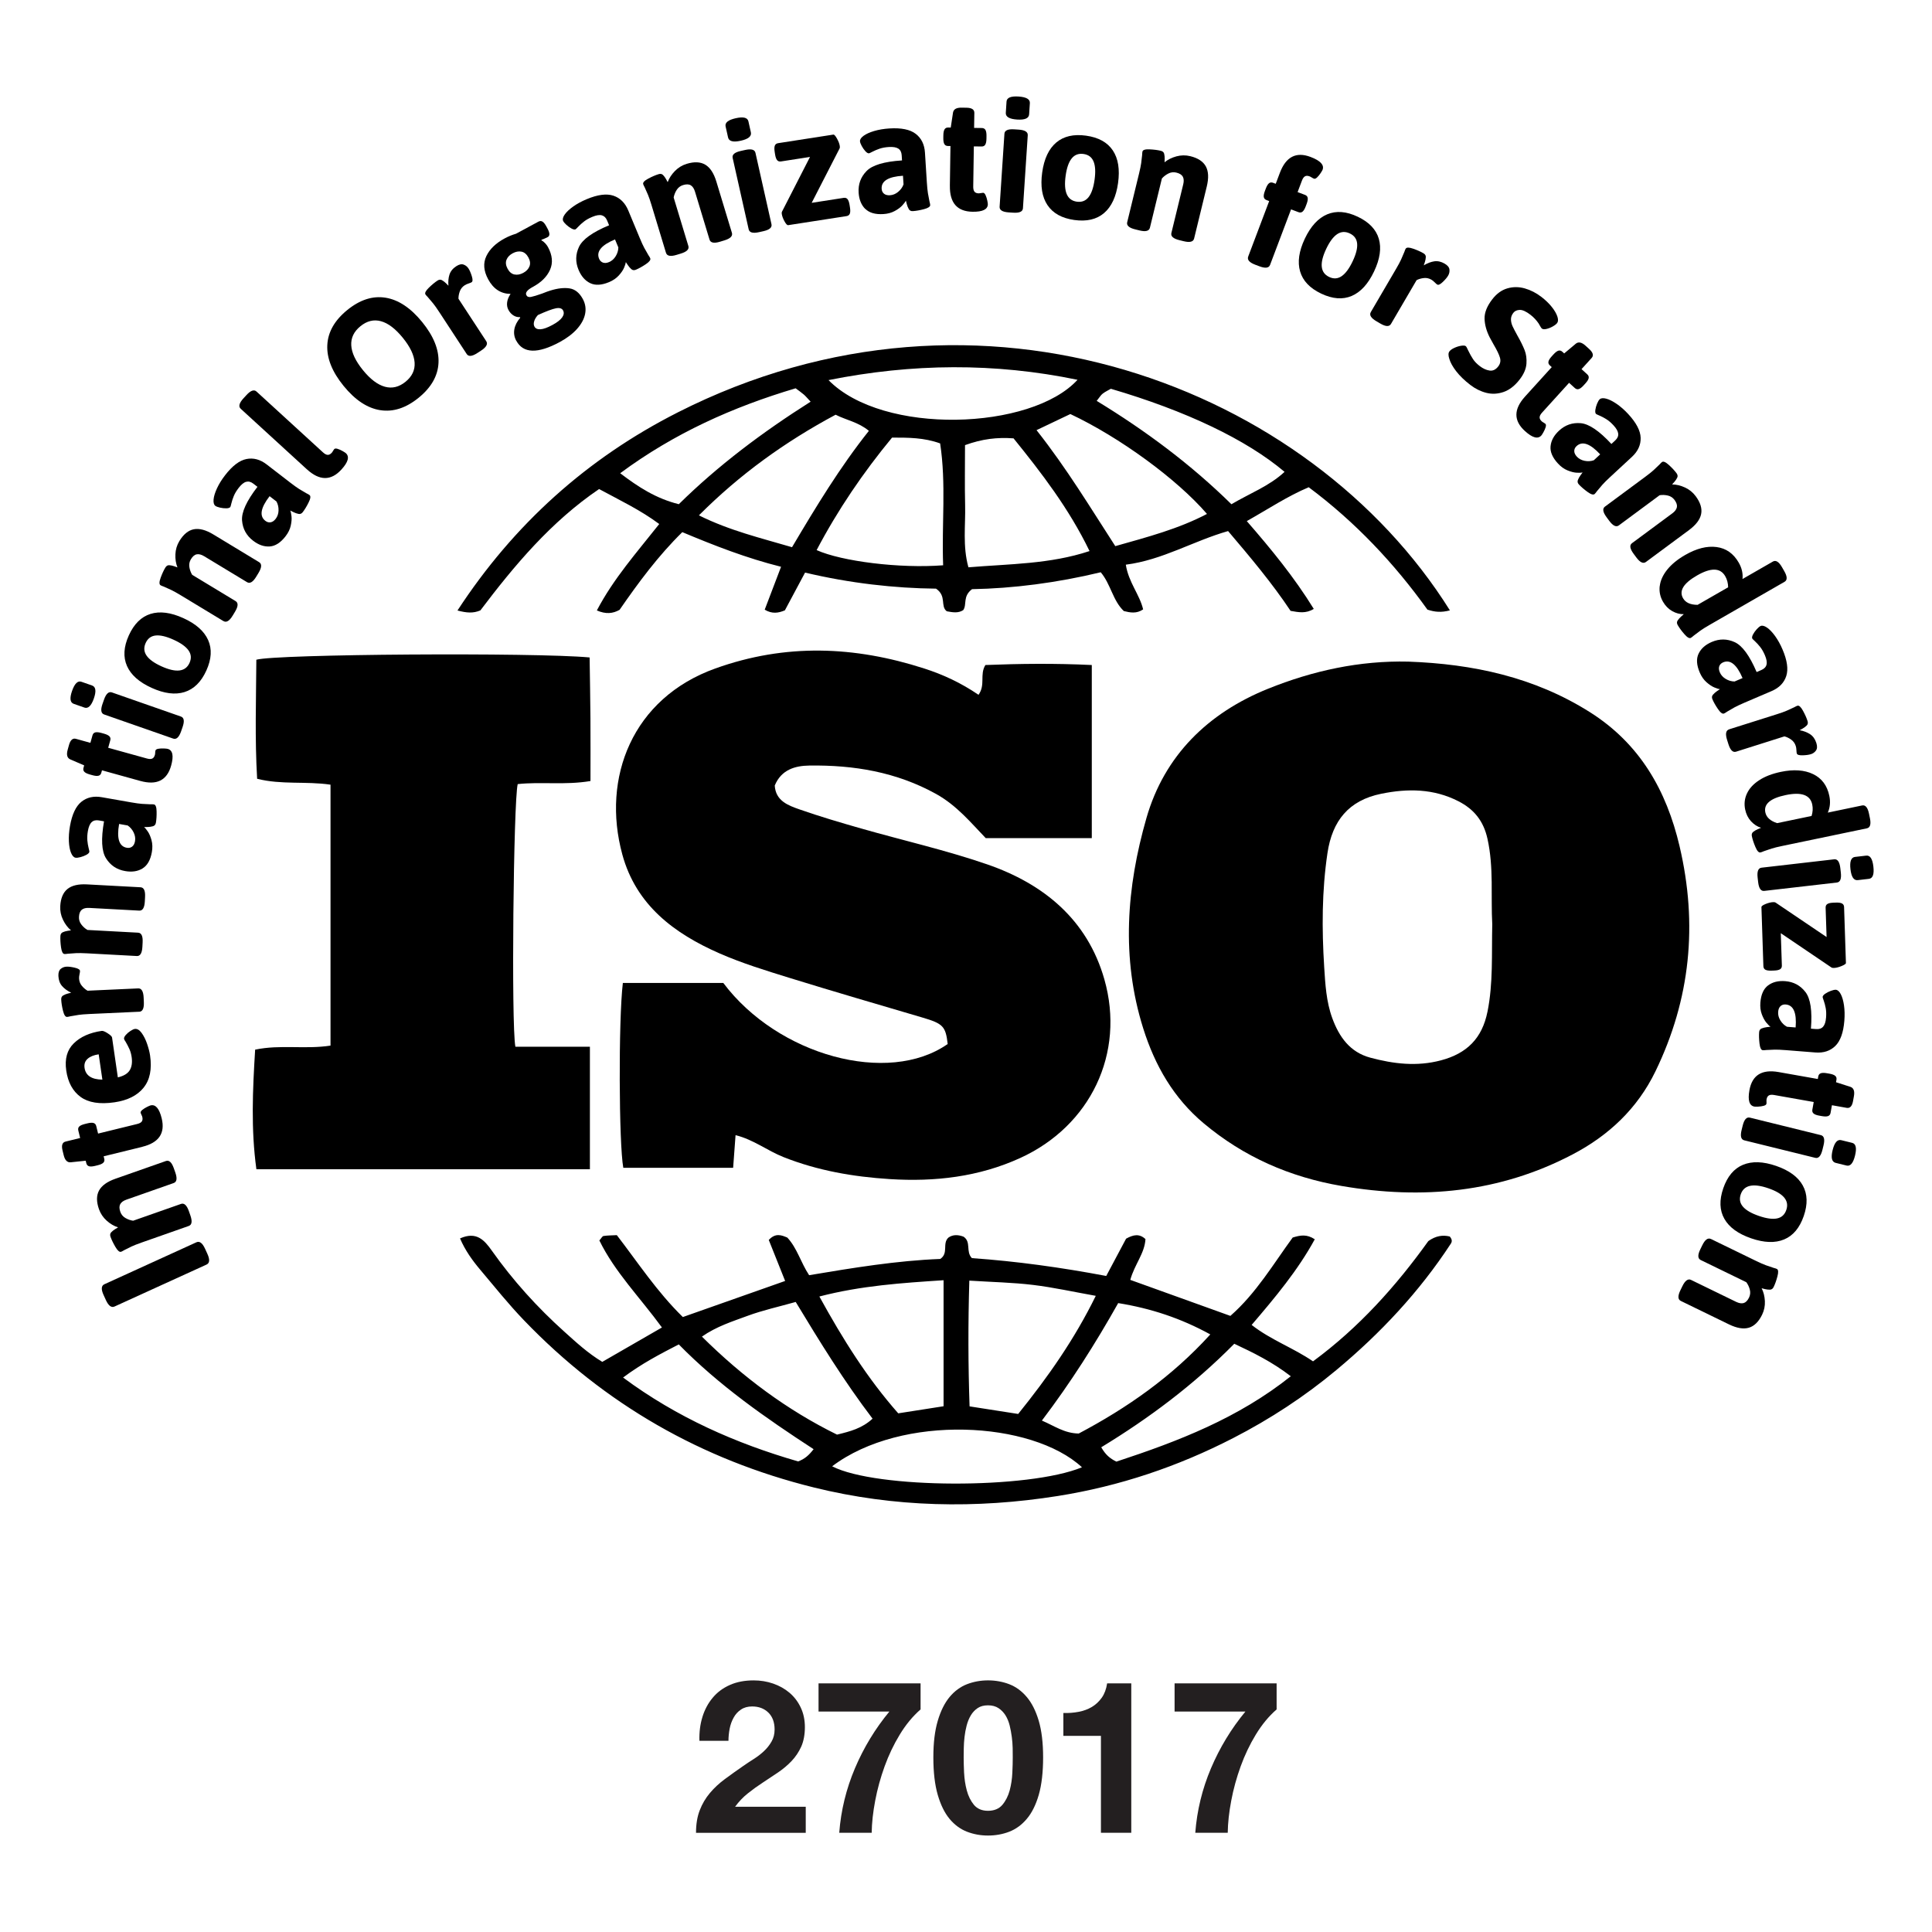 <?xml version="1.0" encoding="UTF-8"?>
<svg id="Layer_1" xmlns="http://www.w3.org/2000/svg" version="1.1" viewBox="0 0 1080 1080">
  <!-- Generator: Adobe Illustrator 29.4.0, SVG Export Plug-In . SVG Version: 2.1.0 Build 152)  -->
  <defs>
    <style>
      .st0 {
        fill: #231f20;
      }
    </style>
  </defs>
  <g>
    <g>
      <path d="M547,388.4c4.02-5.63.51-11.23,3.84-16.65,19.21-.76,38.86-.99,59.48,0v96.77h-59.29c-8.08-8.38-16.15-18.28-27.81-24.73-22.2-12.27-46-16.19-70.77-15.84-7.96.11-15.68,2.25-19.36,11.17.51,8.55,7.41,11.09,13.81,13.33,11.31,3.96,22.83,7.35,34.36,10.65,23.51,6.72,47.45,12.12,70.53,20.07,31.62,10.9,56.06,30.91,65.56,64.3,11.77,41.38-7.85,81.97-47.01,99.85-23.19,10.59-47.73,13.4-72.99,11.8-20.42-1.29-40.32-4.74-59.42-12.32-8.97-3.56-16.74-9.77-26.75-12.24-.42,5.71-.83,11.18-1.35,18.25h-61.4c-2.47-13.39-2.75-82.39-.25-103.32h56.16c30.47,40.56,92.18,57.42,125.42,34.12-1.12-9.96-2.62-11.4-14.24-14.83-24.76-7.3-49.55-14.51-74.2-22.14-13.2-4.09-26.51-8.16-39.13-13.7-25.29-11.1-46.59-26.95-54.31-55.28-11.69-42.91,5.63-87.35,51.98-103.97,39.33-14.11,77.82-12.54,116.77,0,10.57,3.4,20.51,8,30.39,14.73Z"/>
      <path d="M184.76,438.64c-13.87-2.04-27.39.15-41.02-3.3-1.33-22.48-.57-44.6-.44-66.55,10.86-3.16,155.17-4.15,186.3-1.27.16,11.15.38,22.57.46,34,.08,11.52.02,23.05.02,35.08-14.25,2.39-27.64.3-40.68,1.72-2.36,9.78-3.66,134.39-1.3,146.8h41.66v68.49h-186.43c-3.08-22.24-2.1-44.28-.7-66.85,14.06-2.96,27.95-.07,42.13-2.26v-145.85Z"/>
      <path d="M938.92,473.16c-7.36-31.34-22.24-57.46-50.24-75.11-31.06-19.59-65.37-26.89-101.39-28.2-27.3-.64-53.45,5.09-78.48,15.18-33.54,13.53-57.9,37.33-67.93,72.22-11.1,38.64-14.23,78.15-1.81,117.63,6.55,20.81,17.01,38.97,33.78,53.03,22.42,18.8,48.16,30.09,77.14,35.06,45.12,7.73,88.45,3.73,129.26-17.73,20.01-10.52,36.04-25.48,46.17-46.38,19.57-40.36,23.7-82.21,13.49-125.7ZM831.5,565.59c-2.97,14.77-11.42,23.28-25.96,27.14-13.54,3.6-26.58,1.99-39.58-1.5-11.28-3.03-17.37-11.57-21.19-22.02-3.39-9.24-3.93-19.05-4.54-28.65-1.33-21.22-1.32-42.43,1.82-63.62,2.69-18.17,11.93-29.52,30.05-33.22,14.8-3.02,29.31-2.92,43.18,4.19,8.74,4.48,14.02,11.02,16.23,20.98,3.57,16.07,1.81,32.24,2.67,47.74-.39,16.75.56,32.92-2.67,48.97Z"/>
      <path d="M810.47,691.22c-3.95-.97-7.86-.42-12.03,2.56-17.96,25.06-38.73,48.29-64.45,67.22-11.27-7.69-23.55-11.92-34.31-20.36,13.16-15.4,25.8-30.47,35.29-47.88-4.56-2.98-8.05-2.28-12.35-.97-10.75,14.68-20.38,31.13-34.83,43.8-19.06-6.86-37.46-13.48-55.95-20.13,2.4-8.71,8.06-14.82,8.48-22.8-3.41-3.17-6.75-2.5-10.83-.23-3.2,6.01-6.66,12.52-11.09,20.84-25.27-4.77-50.31-8.24-75.09-9.97-3.6-3.65-.23-9.01-4.69-12-2.74-1.03-5.81-1.38-8.46.53-3.57,3.31.27,8.73-4.56,11.93-24.26.93-48.81,4.97-73.29,9.08-4.74-7.19-6.67-15.09-12.18-21.02-3.26-1.39-6.62-2.76-10.38,1.32,2.94,7.36,5.97,14.96,9.15,22.92-19.5,6.88-38.43,13.55-57.19,20.17-14.51-14.2-25.14-30.51-36.9-45.78-2.95.15-5.23.14-7.45.48-.66.1-1.17,1.2-2.31,2.48,8.64,17.71,22.74,31.88,34.98,48.66-11.39,6.56-22.42,12.92-33.35,19.22-8.23-4.98-14.63-10.97-21.14-16.81-15.2-13.64-28.82-28.71-40.62-45.39-4.16-5.88-8.6-10.91-17.76-6.81,2.89,6.73,6.88,12.27,11.26,17.47,8.04,9.54,15.81,19.27,24.5,28.31,45.02,46.86,99.24,77.91,162.04,93.44,44.93,11.11,90.58,12.02,136.38,4.76,34.47-5.47,67.02-16.43,98.02-32.38,20.63-10.61,39.91-23.23,57.67-38.03,24.62-20.51,46.39-43.72,63.99-70.64.86-1.32.64-2.52-.57-3.97ZM625.08,728.44c18.24,2.95,34.96,8.43,51.49,17.51-21.61,23.82-46.72,41.2-73.55,55.4-8.02-.11-13.55-4.24-20.6-7.24,16.17-21.33,29.89-42.99,42.66-65.68ZM541.86,715.88c12.78.81,24.23,1.03,35.54,2.39,11.33,1.36,22.52,3.86,35.15,6.11-11.93,24.31-26.6,45.19-43.38,66.03-9.23-1.44-17.34-2.71-27.17-4.24-.8-23.06-.86-46.26-.14-70.28ZM527.46,715.65v70.45c-8.07,1.26-16.55,2.59-25.34,3.96-17.31-19.63-30.93-41.37-44.09-65.31,23.57-6.11,45.97-7.54,69.44-9.1ZM446.14,816.94c-34.7-10.04-67.63-24.49-97.84-46.89,10.42-7.79,20.55-13.06,31.14-18.52,22.55,22.99,48.65,41.18,75.37,58.57-2.63,3.41-5.02,5.53-8.67,6.84ZM392.38,747.17c8.18-5.71,16.98-8.45,25.47-11.59,8.55-3.16,17.55-5.12,26.96-7.78,13.59,22.48,27.02,44.29,42.96,65.25-5.92,5.42-12.4,7.1-19.87,8.91-27.92-13.72-52.82-32.27-75.52-54.79ZM465.17,819.67c38.96-29.42,111.61-25.38,139.66.55-29.75,12.34-115.12,12.13-139.66-.55ZM624.06,817.06c-3.65-1.8-6.06-3.85-8.46-8.02,26.67-16.24,51.68-34.87,74.37-57.87,10.67,5.01,21.19,10.14,31.59,18.16-29.42,23.44-62.75,36.31-97.51,47.73Z"/>
      <path d="M378.81,230.57c-50.57,25.65-91.58,62.47-123.08,110.71,5.14,1.33,8.75,1.66,12.81-.07,19.03-25.16,39.46-49.56,66.36-67.83,11.4,6.18,23.05,11.68,33.62,19.55-12.48,15.78-25.58,30.55-34.87,48.31,5,2.18,8.94,1.79,12.7-.34,10.58-15.31,21.54-30.13,35.06-43.43,17.99,7.53,35.84,14.53,55.21,19.36-3.4,8.91-6.28,16.48-9.14,23.98,4.14,2.49,7.64,1.9,11.28.37,3.65-6.82,7.32-13.69,11.28-21.1,25.06,5.96,50.14,8.76,73.21,8.98,6.13,4.21,2.21,9.74,6.01,12.65,3.17.56,6.3,1.23,9.2-.65,2.21-3.16-.46-7.63,4.91-11.71,22.92-.4,47.52-3.56,71.95-9.45,5.67,6.76,6.69,15.76,12.9,21.68,3.53.88,7.12,1.61,10.8-.93-1.93-8.26-8.14-15.08-9.68-24.99,20.55-2.63,37.68-13.23,57.17-18.79,12.53,14.74,24.68,29.2,34.93,44.61,4.59.8,8.5,1.64,12.97-1.1-10.99-17.81-23.77-33.36-37.44-49.08,12.05-6.79,22.74-13.92,34.61-18.93,26.1,19.47,47.88,42.63,66.36,68.41,4.06,1.35,7.66,1.71,12.57.43-78.28-124.99-262.33-196.56-431.71-110.64ZM379.45,281.85c-12.78-3.2-22.59-9.56-32.76-17.31,30.29-22.43,63.08-37.06,98.08-47.48,1.7,1.29,3.2,2.32,4.58,3.5,1.04.9,1.92,1.99,3.8,3.98-27.1,17.17-51.78,35.73-73.69,57.31ZM442.75,305.89c-17.35-5.12-34.63-9.17-52.06-17.8,23.04-23.07,48.19-41.12,76.42-56.26,5.92,3.02,12.8,4.14,18.6,9.02-16.15,20.28-29.48,42.3-42.96,65.04ZM527.22,316c-24.31,1.88-56.75-2.21-70.72-8.49,11.82-22.47,25.98-43.29,42.16-62.89,9.16,0,17.82-.02,26.88,3.25,3.46,22.59.82,44.99,1.68,68.12ZM463.15,212.48c46.8-9.35,92.76-9.78,139.19-.17-25.81,28.24-108.73,31.23-139.19.17ZM541.35,317.12c-3.3-11.92-1.56-23.42-1.84-34.73-.27-11.02-.06-22.05-.06-33.56,9.72-3.51,17.87-4.44,27.13-3.79,15.61,19.29,30.98,39.24,42.48,63.01-22.16,7.35-44.68,7.15-67.72,9.08ZM623.45,305.29c-13.77-21.24-26.97-43.25-44.02-64.84,7.39-3.52,13.15-6.26,18.9-9,27.55,12.98,59.57,36.33,76.38,55.84-16.02,8.4-33.23,12.9-51.26,18ZM688.37,281.87c-22.77-22.39-48.04-41.15-75.31-57.78,1.62-2.01,2.31-3.25,3.35-4.04,1.44-1.11,3.13-1.88,4.57-2.72,41.99,12.33,75.76,28.41,97.1,46.44-8.53,7.96-19.22,11.9-29.71,18.1Z"/>
    </g>
    <g>
      <path class="st0" d="M392.65,959.81c1.27-4.11,3.18-7.69,5.74-10.74,2.54-3.07,5.74-5.45,9.6-7.16,3.86-1.72,8.28-2.56,13.31-2.56,3.81,0,7.46.59,10.91,1.78,3.47,1.21,6.5,2.9,9.13,5.13,2.63,2.25,4.73,4.98,6.27,8.24,1.55,3.26,2.33,6.93,2.33,10.98s-.68,7.84-2.03,10.87c-1.36,3.01-3.16,5.7-5.38,8.05-2.22,2.35-4.75,4.47-7.56,6.38-2.84,1.91-5.68,3.79-8.54,5.68-2.86,1.86-5.66,3.88-8.35,6.02-2.71,2.14-5.09,4.66-7.16,7.52h39.5v14.56h-61.34c0-4.85.7-9.07,2.1-12.65,1.38-3.58,3.28-6.78,5.66-9.6,2.39-2.84,5.19-5.45,8.41-7.82,3.22-2.39,6.63-4.81,10.21-7.29,1.82-1.27,3.77-2.56,5.85-3.88,2.08-1.31,3.96-2.75,5.66-4.34,1.72-1.59,3.16-3.39,4.3-5.38,1.17-1.99,1.74-4.26,1.74-6.8,0-4.05-1.19-7.23-3.52-9.49-2.35-2.27-5.36-3.39-9.03-3.39-2.46,0-4.53.57-6.25,1.74-1.72,1.14-3.09,2.65-4.11,4.53-1.04,1.86-1.78,3.92-2.22,6.19-.42,2.27-.66,4.53-.66,6.76h-16.23c-.15-4.79.4-9.22,1.67-13.31Z"/>
      <path class="st0" d="M502.98,969.64c-3.39,5.57-6.21,11.51-8.48,17.78-2.27,6.29-4.03,12.65-5.25,19.11-1.23,6.44-1.89,12.44-1.97,18.01h-18.14c.95-12.48,3.88-24.49,8.77-36.04,4.89-11.53,11.31-22.12,19.26-31.74h-39.6v-15.74h57.04v14.56c-4.39,3.81-8.26,8.52-11.63,14.07Z"/>
      <path class="st0" d="M524.21,961.95c1.63-5.53,3.84-9.96,6.61-13.31,2.8-3.35,6.04-5.72,9.73-7.16,3.71-1.42,7.63-2.14,11.76-2.14s8.18.72,11.87,2.14c3.71,1.44,6.97,3.81,9.79,7.16,2.84,3.35,5.06,7.78,6.7,13.31,1.63,5.53,2.44,12.35,2.44,20.47s-.81,15.34-2.44,20.93c-1.63,5.62-3.86,10.09-6.7,13.43-2.82,3.35-6.08,5.72-9.79,7.16-3.69,1.42-7.65,2.14-11.87,2.14s-8.05-.72-11.76-2.14c-3.69-1.44-6.93-3.81-9.73-7.16-2.78-3.35-4.98-7.82-6.61-13.43-1.63-5.59-2.46-12.59-2.46-20.93s.83-14.94,2.46-20.47ZM538.94,991.06c.17,3.39.66,6.65,1.5,9.79.83,3.14,2.16,5.83,3.98,8.05,1.84,2.22,4.47,3.35,7.88,3.35s6.19-1.12,8.05-3.35c1.86-2.22,3.22-4.92,4.07-8.05.83-3.14,1.33-6.4,1.48-9.79.17-3.37.23-6.25.23-8.65,0-1.44-.02-3.16-.04-5.19-.04-2.03-.21-4.11-.49-6.27-.28-2.14-.68-4.28-1.19-6.38-.53-2.12-1.29-4-2.33-5.68-1.04-1.65-2.35-3.01-3.94-4.05s-3.54-1.55-5.85-1.55-4.24.51-5.78,1.55-2.82,2.39-3.81,4.05c-1,1.67-1.78,3.56-2.33,5.68-.55,2.1-.95,4.24-1.19,6.38-.25,2.16-.38,4.24-.42,6.27-.04,2.03-.06,3.75-.06,5.19,0,2.39.08,5.28.23,8.65Z"/>
      <path class="st0" d="M615.43,1024.54v-54.18h-21v-12.78c2.95.08,5.78-.13,8.52-.66,2.75-.51,5.21-1.42,7.42-2.73,2.18-1.31,4.03-3.05,5.55-5.19,1.5-2.14,2.5-4.81,2.97-7.99h13.5v83.53h-16.95Z"/>
      <path class="st0" d="M702.01,969.64c-3.39,5.57-6.21,11.51-8.48,17.78-2.27,6.29-4.03,12.65-5.25,19.11-1.23,6.44-1.89,12.44-1.97,18.01h-18.14c.95-12.48,3.88-24.49,8.77-36.04,4.89-11.53,11.31-22.12,19.26-31.74h-39.6v-15.74h57.04v14.56c-4.39,3.81-8.26,8.52-11.63,14.07Z"/>
    </g>
  </g>
  <g>
    <path d="M115.46,706.9l-51.42,23.45c-1.77.8-3.38-.4-4.85-3.61l-1.28-2.81c-1.47-3.21-1.32-5.23.45-6.03l51.42-23.45c1.77-.81,3.38.4,4.85,3.61l1.28,2.81c1.47,3.21,1.32,5.22-.45,6.03Z"/>
    <path d="M105.51,685.33l-26.41,9.28c-2.44.86-4.29,1.59-5.55,2.18-1.26.6-2.65,1.29-4.18,2.08-.72.44-1.27.73-1.66.87-.89.31-1.95-.58-3.18-2.67-1.23-2.1-2.15-4-2.76-5.72-.35-1-.22-1.82.39-2.48.61-.65,1.33-1.23,2.15-1.74.82-.5,1.39-.84,1.7-1.02-2.25-.71-4.37-1.96-6.37-3.75-2-1.79-3.44-3.94-4.32-6.44-1.46-4.17-1.45-7.63.04-10.4,1.49-2.77,4.54-4.97,9.15-6.59l28.24-9.92c1.78-.62,3.25.73,4.42,4.06l.82,2.33c1.17,3.33.87,5.31-.91,5.93l-26.41,9.28c-1.72.6-2.87,1.45-3.46,2.53-.59,1.08-.57,2.51.05,4.29.53,1.5,1.48,2.65,2.85,3.44,1.37.8,2.81,1.31,4.32,1.52l26.74-9.39c1.78-.63,3.25.73,4.42,4.06l.82,2.33c1.17,3.33.87,5.31-.91,5.93Z"/>
    <path d="M79.55,641.09l-21.61,5.29.34,1.37c.22.92.04,1.66-.54,2.23-.59.57-1.62,1.03-3.11,1.4l-1.46.36c-1.49.36-2.62.43-3.41.2-.78-.23-1.29-.8-1.51-1.72l-.34-1.37-8.42.88c-1.9.16-3.19-1.16-3.88-3.96l-.65-2.66c-.7-2.86-.14-4.51,1.69-4.96l8.15-2-1.03-4.21c-.22-.91-.04-1.66.54-2.22.59-.57,1.63-1.03,3.11-1.4l1.46-.36c1.49-.36,2.62-.43,3.41-.2.78.24,1.29.81,1.51,1.72l1.03,4.2,21.78-5.34c1.32-.32,2.2-.79,2.65-1.42.45-.63.54-1.48.28-2.57-.07-.29-.22-.66-.46-1.12-.23-.46-.38-.83-.45-1.12-.13-.52.19-1.08.95-1.69.76-.61,1.63-1.16,2.6-1.64.98-.48,1.63-.76,1.98-.85,2.8-.69,4.87,1.71,6.22,7.2,2.05,8.35-1.56,13.65-10.83,15.93Z"/>
    <path d="M80.24,608.08c-3.56,4.35-8.98,7.06-16.27,8.12-8.21,1.19-14.52.19-18.91-3.01-4.39-3.2-7.07-8.12-8.03-14.76-.94-6.47.47-11.53,4.22-15.2,3.75-3.67,8.95-5.98,15.59-6.95.7-.1,1.82.34,3.36,1.34,1.54.99,2.36,1.78,2.44,2.36l3.23,22.28c3.28-.77,5.49-2.1,6.65-4,1.15-1.89,1.51-4.35,1.07-7.38-.24-1.63-.64-3.09-1.22-4.38-.57-1.28-1.26-2.61-2.05-3.98-.6-.86-.93-1.47-.98-1.82-.08-.59.24-1.3.98-2.15.74-.85,1.61-1.6,2.62-2.25,1-.65,1.8-1.02,2.38-1.11,1.34-.19,2.62.54,3.84,2.21,1.22,1.67,2.25,3.72,3.08,6.16.83,2.44,1.38,4.59,1.65,6.45,1.12,7.69-.11,13.71-3.67,18.06ZM55.17,589.37c-2.68.39-4.74,1.22-6.19,2.5-1.45,1.28-2.02,2.97-1.72,5.07.63,4.31,3.95,6.51,9.97,6.58l-2.06-14.15Z"/>
    <path d="M77.83,565.56l-27.96,1.28c-2.59.12-4.57.29-5.94.49-1.37.21-2.91.47-4.6.78-.82.21-1.43.33-1.84.35-.94.05-1.7-1.12-2.28-3.47-.58-2.36-.91-4.45-.99-6.27-.05-1.06.31-1.81,1.09-2.26.78-.45,1.63-.79,2.56-1.04.93-.25,1.57-.41,1.92-.49-2.11-1.02-3.8-2.25-5.07-3.7-1.27-1.45-1.96-3.32-2.07-5.61-.09-1.88.34-3.21,1.27-3.99.94-.78,2.02-1.2,3.26-1.26,1.23-.05,2.79.14,4.67.59,1.88.44,2.83,1.05,2.87,1.81.02.35-.07.98-.27,1.87-.2.89-.28,1.66-.25,2.31.07,1.59.59,2.97,1.56,4.13.97,1.17,2.03,2.07,3.17,2.73l28.31-1.29c1.88-.09,2.9,1.63,3.06,5.16l.11,2.47c.16,3.53-.7,5.33-2.58,5.42Z"/>
    <path d="M76.48,534.42l-27.95-1.51c-2.59-.14-4.58-.17-5.96-.1-1.39.07-2.94.18-4.66.33-.83.13-1.45.19-1.86.16-.94-.05-1.58-1.28-1.92-3.68-.34-2.41-.46-4.52-.37-6.34.06-1.06.49-1.77,1.31-2.14.81-.37,1.7-.63,2.65-.78.95-.15,1.61-.25,1.96-.29-1.8-1.51-3.29-3.47-4.46-5.9-1.17-2.42-1.68-4.95-1.54-7.6.24-4.41,1.58-7.61,4.01-9.6,2.44-1.99,6.09-2.86,10.97-2.59l29.89,1.61c1.88.1,2.73,1.91,2.54,5.44l-.13,2.47c-.19,3.52-1.22,5.24-3.11,5.14l-27.95-1.51c-1.82-.1-3.21.24-4.17,1.01-.95.78-1.48,2.1-1.58,3.98-.09,1.59.35,3.01,1.32,4.27.96,1.26,2.1,2.28,3.42,3.06l28.3,1.52c1.88.1,2.73,1.91,2.54,5.44l-.13,2.47c-.19,3.52-1.22,5.24-3.11,5.14Z"/>
    <path d="M79.7,485.46c-2.68,1.65-5.93,2.14-9.76,1.47-4.64-.81-8.2-3.18-10.67-7.12-2.48-3.93-2.85-10.82-1.12-20.68l-2.87-.51c-1.68-.29-3.02.03-4.02.95-1,.93-1.71,2.59-2.13,4.96-.34,1.97-.44,3.73-.3,5.28.15,1.55.38,2.95.7,4.2.32,1.25.46,1.96.43,2.14-.1.58-.65,1.14-1.64,1.69-.99.54-2.1.98-3.32,1.3-1.22.33-2.15.43-2.79.32-.98-.17-1.81-1.07-2.49-2.68-.67-1.61-1.08-3.74-1.21-6.4-.13-2.65.07-5.52.61-8.59,1.15-6.55,3.28-11.08,6.37-13.58,3.1-2.5,6.91-3.36,11.43-2.56l16.35,2.87c2.67.47,4.71.75,6.13.85,1.42.1,2.99.18,4.71.24.78-.04,1.44-.02,1.96.07.93.16,1.42,1.46,1.47,3.89.05,2.43-.08,4.55-.39,6.34-.18,1.04-.73,1.7-1.64,1.96-.91.26-1.88.4-2.9.43-1.02.03-1.71.05-2.07.04.58.46,1.28,1.3,2.11,2.52.83,1.22,1.52,2.84,2.06,4.84.54,2.01.61,4.2.19,6.58-.78,4.46-2.52,7.52-5.2,9.17ZM74.71,465.35c-.79-1.63-1.91-2.94-3.35-3.91l-4.78-.84c-1.42,8.12,0,12.55,4.3,13.31,1.16.2,2.15,0,2.98-.64.83-.63,1.37-1.64,1.61-3.03.29-1.62.03-3.25-.76-4.88Z"/>
    <path d="M78.45,436.56l-21.44-5.95-.38,1.36c-.25.91-.77,1.47-1.57,1.67-.79.21-1.92.11-3.4-.3l-1.44-.4c-1.47-.41-2.5-.91-3.07-1.49-.57-.59-.73-1.33-.48-2.24l.38-1.36-7.78-3.35c-1.74-.78-2.22-2.57-1.45-5.35l.73-2.64c.79-2.84,2.09-4.01,3.9-3.5l8.08,2.24,1.16-4.17c.25-.91.77-1.47,1.56-1.67.79-.2,1.93-.1,3.4.3l1.44.4c1.48.41,2.5.91,3.07,1.49.57.59.73,1.33.48,2.24l-1.16,4.17,21.61,5.99c1.31.36,2.31.38,3.01.05.7-.32,1.2-1.03,1.5-2.1.08-.29.13-.69.15-1.2.02-.51.07-.91.15-1.19.14-.51.69-.85,1.66-1.01.96-.16,1.98-.21,3.07-.15,1.08.05,1.8.13,2.14.23,2.78.77,3.41,3.88,1.9,9.32-2.3,8.28-8.04,11.15-17.23,8.6Z"/>
    <path d="M47.14,395.52l-5.92-2.07c-2.06-.72-2.37-3.13-.93-7.24,1.44-4.11,3.18-5.81,5.24-5.09l5.92,2.07c2.11.74,2.45,3.17,1.01,7.28-1.44,4.11-3.21,5.8-5.32,5.06ZM96.82,412.88l-38.59-13.48c-1.78-.62-2.09-2.6-.92-5.93l.82-2.34c1.16-3.33,2.64-4.69,4.41-4.07l38.59,13.49c1.78.62,2.08,2.6.92,5.93l-.81,2.33c-1.17,3.33-2.64,4.69-4.42,4.07Z"/>
    <path d="M103.17,386.86c-5.23,1.63-11.36.86-18.38-2.33-7.02-3.18-11.63-7.28-13.82-12.28-2.19-5-1.84-10.69,1.05-17.07,2.89-6.38,6.94-10.38,12.13-12,5.19-1.62,11.3-.83,18.32,2.35,7.02,3.18,11.65,7.27,13.88,12.26,2.23,4.99,1.9,10.67-1,17.05-2.89,6.38-6.96,10.38-12.19,12.02ZM105.39,363.58c-1.52-2.14-4.31-4.14-8.39-5.98-4.07-1.85-7.4-2.63-9.99-2.35-2.59.28-4.45,1.68-5.59,4.2-1.14,2.52-.98,4.86.5,7.02,1.48,2.15,4.26,4.16,8.33,6.01,8.2,3.72,13.43,3.09,15.69-1.9,1.14-2.52.96-4.85-.56-7Z"/>
    <path d="M124.89,347.19l-23.95-14.49c-2.22-1.34-3.95-2.3-5.21-2.9-1.26-.59-2.68-1.22-4.26-1.91-.8-.28-1.37-.52-1.72-.73-.81-.49-.79-1.87.04-4.16.83-2.29,1.72-4.21,2.67-5.77.55-.9,1.27-1.33,2.16-1.27.89.06,1.8.24,2.71.56.91.31,1.54.53,1.87.66-.88-2.18-1.27-4.62-1.15-7.3.11-2.68.85-5.16,2.22-7.43,2.29-3.77,4.97-5.97,8.06-6.58,3.09-.61,6.72.35,10.9,2.88l25.61,15.5c1.61.98,1.5,2.97-.32,6l-1.28,2.11c-1.83,3.02-3.55,4.05-5.16,3.07l-23.95-14.49c-1.56-.94-2.94-1.3-4.15-1.07-1.21.23-2.3,1.15-3.27,2.76-.82,1.36-1.1,2.83-.85,4.39.26,1.57.78,3,1.57,4.31l24.25,14.68c1.61.98,1.5,2.97-.32,5.99l-1.28,2.12c-1.83,3.02-3.55,4.04-5.16,3.07Z"/>
    <path d="M150.78,305.47c-3.14.22-6.25-.86-9.32-3.23-3.73-2.88-5.78-6.63-6.15-11.26-.37-4.63,2.5-10.91,8.61-18.84l-2.31-1.78c-1.35-1.04-2.69-1.38-4.01-1.03-1.32.36-2.71,1.5-4.19,3.41-1.22,1.59-2.13,3.1-2.72,4.54-.59,1.44-1.03,2.79-1.33,4.04-.3,1.26-.5,1.96-.61,2.1-.36.46-1.1.71-2.23.73-1.13.02-2.31-.11-3.55-.39-1.23-.28-2.1-.62-2.62-1.01-.79-.61-1.11-1.79-.96-3.53.15-1.74.79-3.82,1.9-6.23,1.11-2.41,2.62-4.85,4.53-7.32,4.06-5.27,8.05-8.29,11.95-9.07,3.91-.78,7.68.23,11.32,3.04l13.15,10.14c2.15,1.65,3.82,2.85,5.03,3.6,1.21.74,2.56,1.55,4.06,2.4.71.33,1.28.65,1.7.98.75.57.58,1.95-.51,4.12-1.08,2.18-2.18,3.99-3.29,5.43-.65.84-1.44,1.17-2.36.97-.93-.19-1.85-.51-2.77-.96-.92-.45-1.54-.76-1.85-.93.3.68.53,1.75.7,3.22.17,1.47.03,3.22-.42,5.25-.45,2.03-1.41,4-2.89,5.91-2.77,3.59-5.72,5.49-8.86,5.71ZM155.7,285.35c.06-1.81-.32-3.48-1.15-5.01l-3.85-2.97c-5.03,6.53-5.82,11.12-2.37,13.78.93.72,1.91.99,2.94.82,1.03-.17,1.97-.82,2.84-1.94,1-1.31,1.54-2.87,1.6-4.68Z"/>
    <path d="M171.58,262.38l-37-33.86c-1.39-1.27-.89-3.21,1.49-5.82l1.67-1.82c2.38-2.61,4.27-3.27,5.66-2l37.13,33.98c1,.91,1.88,1.39,2.66,1.41.77.03,1.54-.37,2.29-1.2.2-.22.42-.55.67-1,.25-.45.47-.78.67-1,.36-.39,1-.44,1.93-.15.93.29,1.86.71,2.8,1.25.94.54,1.54.93,1.8,1.17,2.13,1.95,1.28,5.01-2.53,9.17-5.8,6.34-12.22,6.29-19.25-.15Z"/>
    <path d="M212.56,229.29c-7.23-1.14-14.05-5.66-20.48-13.56-6.43-7.9-9.47-15.5-9.11-22.81.35-7.31,4.07-13.84,11.14-19.6,7.08-5.76,14.22-8.06,21.42-6.9,7.2,1.16,14.02,5.69,20.45,13.58,6.43,7.9,9.48,15.49,9.15,22.78-.33,7.29-4.03,13.81-11.11,19.57-7.08,5.76-14.23,8.07-21.46,6.93ZM231.77,202.67c-.28-4.17-2.49-8.79-6.61-13.86-4.13-5.07-8.19-8.15-12.2-9.25-4.01-1.1-7.84-.17-11.49,2.81-3.65,2.97-5.36,6.54-5.11,10.71.24,4.17,2.42,8.78,6.55,13.85,4.12,5.07,8.21,8.15,12.26,9.26,4.05,1.11,7.9.17,11.55-2.8,3.65-2.97,5.34-6.54,5.05-10.72Z"/>
    <path d="M260.89,197.89l-15.33-23.42c-1.42-2.17-2.57-3.79-3.45-4.87s-1.89-2.26-3.02-3.57c-.6-.59-1.01-1.06-1.24-1.41-.52-.79.1-2.03,1.83-3.73,1.74-1.7,3.37-3.05,4.89-4.05.89-.58,1.72-.65,2.5-.21.78.44,1.51,1,2.2,1.67.69.68,1.15,1.15,1.4,1.41-.19-2.34,0-4.42.6-6.25.6-1.83,1.85-3.38,3.77-4.63,1.58-1.03,2.94-1.34,4.09-.93,1.15.41,2.06,1.13,2.74,2.17.68,1.03,1.3,2.47,1.87,4.31.57,1.84.54,2.97-.1,3.39-.29.2-.88.44-1.74.72-.87.29-1.57.61-2.12.96-1.33.87-2.25,2.02-2.76,3.44-.51,1.43-.76,2.8-.73,4.12l15.52,23.71c1.03,1.58.07,3.33-2.89,5.27l-2.07,1.35c-2.96,1.93-4.95,2.11-5.98.54Z"/>
    <path d="M288.58,190.47c-1.09-2.02-1.44-4.13-1.06-6.35.38-2.21,1.47-4.37,3.28-6.48l-.09-.35c-1.37.07-2.62-.26-3.74-.99-1.13-.73-2.04-1.74-2.74-3.04-.7-1.29-.95-2.72-.74-4.26.2-1.55.84-3.11,1.93-4.7-5.46-.07-9.63-2.8-12.54-8.19-2.54-4.71-2.88-9.03-1.01-12.95,1.87-3.91,5.29-7.22,10.26-9.9,2.02-1.09,4.13-1.96,6.32-2.6l12.51-6.75c.83-.45,1.59-.46,2.29-.03.7.43,1.41,1.31,2.14,2.66l.71,1.32c1.31,2.44,1.35,3.99.1,4.66-.42.22-.97.49-1.67.8-.7.31-1.31.54-1.83.69v.39c.63.27,1.28.77,1.98,1.5.69.73,1.24,1.46,1.63,2.18,2.49,4.61,2.88,8.85,1.18,12.7-1.7,3.86-4.9,7.06-9.62,9.6-3.16,1.7-4.36,3.25-3.61,4.65.47.88,1.35,1.2,2.62.95,1.27-.25,3.34-.88,6.2-1.89,1.98-.8,3.52-1.36,4.61-1.68,4.07-1.26,7.63-1.66,10.69-1.2,3.06.46,5.53,2.45,7.44,5.97,1.42,2.64,1.84,5.41,1.26,8.3-.58,2.89-2.1,5.69-4.54,8.42-2.45,2.72-5.66,5.16-9.65,7.31-12.33,6.65-20.43,6.4-24.28-.75ZM295.97,148.92c.6-1.49.41-3.15-.57-4.96-1-1.87-2.3-2.96-3.87-3.28-1.58-.32-3.22-.02-4.93.9-1.71.92-2.86,2.13-3.46,3.62-.6,1.49-.4,3.17.61,5.04.98,1.81,2.25,2.88,3.83,3.2,1.58.32,3.22.02,4.93-.9,1.71-.92,2.86-2.13,3.46-3.62ZM314.25,177.43c.98-1.4,1.15-2.7.51-3.89-.64-1.19-1.98-1.59-4.01-1.2-2.03.39-5.38,1.65-10.06,3.77-1.05,1.16-1.74,2.32-2.08,3.48-.35,1.15-.3,2.15.15,2.98.59,1.09,1.71,1.59,3.37,1.49,1.66-.09,3.88-.89,6.68-2.4,2.64-1.42,4.45-2.84,5.44-4.24Z"/>
    <path d="M329.9,158.27c-2.83-1.37-5-3.85-6.49-7.44-1.81-4.35-1.72-8.62.25-12.83,1.98-4.2,7.59-8.23,16.83-12.07l-1.12-2.69c-.66-1.57-1.65-2.53-2.97-2.88s-3.1-.05-5.32.88c-1.85.77-3.39,1.63-4.61,2.59-1.23.96-2.28,1.91-3.17,2.85-.88.94-1.41,1.45-1.57,1.52-.54.22-1.31.07-2.3-.48-.99-.54-1.95-1.25-2.88-2.1-.93-.86-1.52-1.58-1.77-2.18-.39-.93-.08-2.1.92-3.54,1-1.44,2.58-2.92,4.74-4.46,2.17-1.54,4.69-2.91,7.57-4.11,6.14-2.56,11.1-3.2,14.88-1.94,3.78,1.27,6.55,4.02,8.32,8.25l6.38,15.33c1.04,2.5,1.9,4.37,2.58,5.62s1.46,2.62,2.33,4.1c.46.64.79,1.2.99,1.69.36.87-.47,1.98-2.49,3.33-2.02,1.35-3.87,2.38-5.55,3.08-.98.41-1.82.3-2.53-.33-.71-.63-1.35-1.37-1.92-2.21-.58-.84-.96-1.42-1.15-1.72-.08.73-.41,1.78-.99,3.14-.58,1.36-1.57,2.81-2.97,4.35-1.4,1.54-3.21,2.77-5.44,3.7-4.18,1.74-7.69,1.93-10.53.56ZM344.17,143.24c.95-1.54,1.45-3.18,1.49-4.92l-1.87-4.48c-7.61,3.17-10.57,6.76-8.9,10.78.45,1.09,1.17,1.81,2.15,2.17.98.36,2.12.27,3.42-.28,1.52-.63,2.76-1.72,3.71-3.27Z"/>
    <path d="M372.29,141.33l-8.12-26.79c-.75-2.48-1.4-4.36-1.94-5.64-.54-1.28-1.17-2.7-1.89-4.27-.41-.73-.67-1.3-.79-1.7-.27-.9.66-1.92,2.81-3.07,2.14-1.14,4.09-1.98,5.84-2.51,1.01-.31,1.83-.14,2.46.5.62.64,1.17,1.38,1.64,2.23.47.84.78,1.42.94,1.74.81-2.21,2.15-4.28,4.02-6.2,1.88-1.92,4.09-3.27,6.62-4.04,4.23-1.28,7.69-1.12,10.39.49,2.7,1.61,4.76,4.75,6.18,9.43l8.69,28.65c.55,1.8-.87,3.22-4.25,4.24l-2.37.72c-3.38,1.03-5.34.64-5.89-1.17l-8.12-26.79c-.53-1.75-1.32-2.94-2.37-3.57-1.05-.64-2.48-.68-4.28-.13-1.52.46-2.71,1.36-3.57,2.69-.86,1.34-1.42,2.76-1.71,4.26l8.22,27.12c.55,1.8-.87,3.22-4.25,4.24l-2.37.72c-3.38,1.03-5.34.64-5.89-1.17Z"/>
    <path d="M406.99,76.83l-1.37-6.12c-.48-2.13,1.41-3.67,5.66-4.62,4.25-.95,6.61-.37,7.09,1.76l1.37,6.12c.49,2.18-1.39,3.75-5.64,4.7-4.25.95-6.62.34-7.11-1.84ZM418.51,128.18l-8.95-39.89c-.41-1.84,1.1-3.14,4.55-3.91l2.41-.54c3.45-.77,5.38-.24,5.79,1.6l8.95,39.89c.41,1.84-1.1,3.14-4.55,3.91l-2.41.54c-3.45.77-5.38.24-5.79-1.6Z"/>
    <path d="M438.56,123.76c-.83-1.51-1.34-2.87-1.53-4.1-.09-.58-.07-1,.07-1.26l15.7-30.67-16.23,2.52c-.93.14-1.65-.1-2.17-.74-.52-.64-.89-1.71-1.13-3.22l-.23-1.48c-.23-1.51-.2-2.65.1-3.41.3-.76.91-1.21,1.84-1.36l30.89-4.8c.46-.07,1.13.66,1.99,2.19.86,1.54,1.39,2.91,1.58,4.13.09.58.07,1.03-.06,1.35l-15.64,30.48,17.88-2.78c.93-.14,1.65.1,2.17.73.51.64.89,1.71,1.13,3.22l.23,1.48c.24,1.51.2,2.65-.1,3.41-.3.76-.91,1.21-1.84,1.36l-32.63,5.06c-.52.08-1.2-.63-2.03-2.14Z"/>
    <path d="M483.7,116.82c-2.23-2.22-3.47-5.26-3.72-9.14-.3-4.7,1.17-8.71,4.41-12.05,3.24-3.33,9.85-5.31,19.84-5.95l-.18-2.91c-.11-1.7-.73-2.93-1.87-3.69-1.14-.75-2.91-1.05-5.32-.9-2,.13-3.73.44-5.2.95-1.47.51-2.78,1.06-3.92,1.66-1.14.6-1.8.91-1.98.92-.59.04-1.26-.36-2.02-1.2-.76-.84-1.44-1.81-2.04-2.92-.6-1.11-.92-1.99-.96-2.64-.06-1,.61-2.01,2.02-3.05,1.41-1.03,3.39-1.92,5.93-2.68,2.55-.75,5.38-1.22,8.49-1.42,6.64-.42,11.54.58,14.7,3,3.16,2.42,4.89,5.93,5.18,10.51l1.05,16.56c.17,2.7.38,4.75.61,6.15.24,1.4.53,2.95.87,4.63.22.75.35,1.39.39,1.92.06.94-1.09,1.72-3.43,2.34-2.35.62-4.44.99-6.26,1.1-1.06.07-1.82-.31-2.28-1.14-.47-.82-.83-1.73-1.1-2.72-.27-.98-.44-1.65-.52-2-.31.67-.96,1.55-1.96,2.64-.99,1.1-2.4,2.14-4.22,3.14-1.82,1-3.94,1.58-6.35,1.73-4.53.29-7.9-.68-10.14-2.9ZM502.07,107.25c1.4-1.15,2.4-2.54,3.01-4.17l-.31-4.84c-8.22.52-12.2,2.96-11.92,7.3.07,1.18.52,2.09,1.32,2.75.81.66,1.92.94,3.33.85,1.64-.1,3.17-.73,4.57-1.88Z"/>
    <path d="M530.98,103.88l.33-22.25-1.41-.02c-.94-.01-1.61-.38-2.01-1.09-.4-.71-.59-1.83-.57-3.36l.02-1.5c.02-1.53.24-2.64.67-3.35.42-.7,1.1-1.04,2.05-1.03l1.41.02,1.27-8.37c.32-1.88,1.93-2.8,4.81-2.75l2.74.04c2.94.05,4.4,1.01,4.37,2.89l-.13,8.39,4.33.06c.94.01,1.61.38,2.02,1.09.4.71.59,1.83.57,3.36l-.02,1.5c-.02,1.53-.25,2.64-.67,3.35-.42.7-1.1,1.04-2.05,1.03l-4.33-.06-.34,22.42c-.02,1.35.22,2.33.71,2.92.49.6,1.3.9,2.42.92.29,0,.69-.05,1.19-.16.5-.11.9-.16,1.2-.16.53,0,.99.46,1.39,1.35.4.89.71,1.86.93,2.93.22,1.06.33,1.77.32,2.12-.04,2.89-2.89,4.28-8.54,4.2-8.59-.13-12.82-4.96-12.67-14.5Z"/>
    <path d="M558.79,115.56l2.69-40.79c.12-1.88,1.95-2.7,5.47-2.47l2.47.16c3.52.23,5.23,1.29,5.1,3.17l-2.69,40.79c-.12,1.88-1.95,2.7-5.47,2.47l-2.47-.16c-3.52-.23-5.22-1.29-5.1-3.17ZM562.25,63.05l.41-6.26c.14-2.17,2.39-3.12,6.73-2.83,4.35.29,6.45,1.52,6.31,3.69l-.41,6.26c-.15,2.23-2.39,3.2-6.74,2.92-4.35-.29-6.45-1.54-6.3-3.78Z"/>
    <path d="M585.56,114.69c-3.05-4.55-4.04-10.65-2.97-18.29,1.07-7.64,3.69-13.21,7.86-16.73,4.18-3.52,9.73-4.8,16.67-3.83,6.94.97,11.92,3.72,14.94,8.24,3.03,4.52,4,10.6,2.94,18.24-1.07,7.64-3.67,13.23-7.82,16.78-4.15,3.55-9.7,4.84-16.63,3.88-6.94-.97-11.93-3.73-14.98-8.29ZM608.51,110.22c1.62-2.06,2.75-5.31,3.36-9.74.62-4.43.43-7.84-.58-10.24-1-2.4-2.87-3.79-5.61-4.17-2.74-.38-4.94.44-6.58,2.47-1.65,2.03-2.79,5.26-3.4,9.69-1.25,8.92.84,13.76,6.26,14.51,2.74.38,4.92-.46,6.55-2.52Z"/>
    <path d="M630.11,124.23l6.62-27.19c.61-2.52,1.01-4.46,1.2-5.84.18-1.38.36-2.93.54-4.64.02-.84.08-1.46.18-1.86.22-.91,1.55-1.32,3.97-1.21,2.43.11,4.53.38,6.3.81,1.03.25,1.65.81,1.86,1.68.21.87.3,1.79.28,2.75-.02.96-.05,1.62-.07,1.98,1.82-1.49,4.02-2.59,6.62-3.3,2.59-.7,5.18-.74,7.75-.11,4.29,1.05,7.19,2.95,8.7,5.71,1.51,2.76,1.68,6.51.53,11.26l-7.08,29.08c-.45,1.83-2.38,2.33-5.82,1.49l-2.4-.59c-3.43-.84-4.92-2.17-4.48-4l6.62-27.2c.43-1.77.35-3.2-.23-4.28-.59-1.08-1.79-1.84-3.62-2.29-1.54-.38-3.03-.21-4.44.51-1.42.72-2.63,1.65-3.64,2.79l-6.7,27.54c-.45,1.83-2.38,2.33-5.82,1.49l-2.4-.59c-3.43-.83-4.92-2.17-4.48-4Z"/>
    <path d="M697.74,143.45l11.74-31.05-1.49-.56c-.88-.33-1.39-.9-1.52-1.71-.14-.81.07-1.92.61-3.36l.53-1.4c.54-1.43,1.13-2.4,1.76-2.92.64-.51,1.39-.61,2.28-.27l1.49.56,2.34-6.19c3.37-8.92,9.08-11.86,17.12-8.82,5.5,2.08,7.75,4.47,6.73,7.17-.12.33-.49.95-1.08,1.86-.6.91-1.24,1.7-1.94,2.38-.7.68-1.3.93-1.79.74-.33-.12-.75-.34-1.26-.66-.51-.32-.9-.53-1.18-.63-1.05-.4-1.91-.41-2.58-.03-.68.37-1.25,1.2-1.73,2.46l-2.4,6.36,4.13,1.56c.88.33,1.39.9,1.52,1.71.13.81-.07,1.93-.61,3.36l-.53,1.4c-.54,1.43-1.13,2.4-1.77,2.92-.64.51-1.39.61-2.27.27l-4.13-1.56-11.74,31.05c-.66,1.76-2.65,2.02-5.95.77l-2.31-.87c-3.3-1.25-4.62-2.75-3.96-4.52Z"/>
    <path d="M726.77,151.75c-1.54-5.26-.66-11.37,2.64-18.34,3.3-6.97,7.48-11.5,12.52-13.61,5.04-2.1,10.72-1.66,17.05,1.35,6.33,3,10.26,7.11,11.79,12.33,1.53,5.22.64,11.32-2.67,18.28-3.3,6.97-7.47,11.52-12.49,13.67-5.03,2.14-10.7,1.71-17.03-1.29-6.33-3-10.27-7.13-11.81-12.4ZM750,154.37c2.17-1.48,4.21-4.24,6.13-8.28,1.92-4.04,2.76-7.36,2.52-9.94-.24-2.59-1.61-4.48-4.11-5.66-2.5-1.19-4.84-1.06-7.02.38-2.18,1.44-4.23,4.18-6.15,8.22-3.86,8.14-3.32,13.38,1.63,15.73,2.5,1.19,4.83,1.04,7-.44Z"/>
    <path d="M766.28,174.47l14.13-24.16c1.31-2.23,2.25-3.99,2.82-5.26.57-1.27,1.18-2.7,1.84-4.29.26-.8.5-1.38.71-1.73.48-.81,1.86-.82,4.16-.02,2.3.8,4.23,1.66,5.8,2.58.92.54,1.35,1.25,1.3,2.14-.05.89-.22,1.8-.51,2.72-.3.92-.51,1.54-.64,1.88,2.01-1.21,3.96-1.96,5.87-2.25,1.9-.28,3.85.15,5.83,1.31,1.63.95,2.51,2.03,2.66,3.24.14,1.21-.1,2.35-.72,3.42-.62,1.07-1.63,2.27-3.03,3.6-1.39,1.33-2.42,1.81-3.08,1.42-.3-.18-.78-.59-1.42-1.24-.64-.65-1.25-1.14-1.8-1.46-1.37-.8-2.81-1.12-4.31-.94-1.5.18-2.84.57-4.01,1.18l-14.31,24.47c-.95,1.63-2.95,1.55-6-.24l-2.13-1.25c-3.05-1.78-4.1-3.49-3.15-5.11Z"/>
    <path d="M814.04,207.56c-1.97-2.56-3.26-4.89-3.87-6.99-.63-1.89-.6-3.28.09-4.17.54-.7,1.44-1.34,2.71-1.93,1.27-.59,2.54-.98,3.81-1.19,1.27-.21,2.14-.13,2.61.23.28.22.72,1,1.31,2.35.92,1.89,1.82,3.52,2.71,4.87.89,1.35,2.15,2.66,3.78,3.91,1.82,1.4,3.65,2.23,5.49,2.5,1.84.27,3.46-.51,4.86-2.33,1.15-1.49,1.46-3.13.93-4.91-.52-1.78-1.7-4.23-3.54-7.35l-2.14-3.88c-1.86-3.66-2.83-7.18-2.91-10.54-.08-3.37,1.35-6.97,4.29-10.79,2.44-3.17,5.26-5.22,8.46-6.14,3.2-.92,6.44-.91,9.73.02,3.29.94,6.38,2.52,9.27,4.74,2.38,1.83,4.35,3.74,5.91,5.72,1.56,1.98,2.59,3.8,3.1,5.45.45,1.54.39,2.68-.18,3.43-.5.65-1.34,1.31-2.52,1.96-1.17.66-2.34,1.11-3.5,1.37-1.16.26-2,.19-2.51-.21-.23-.18-.53-.59-.89-1.24-.36-.65-.67-1.18-.93-1.61-1.25-1.85-2.78-3.48-4.6-4.88-2.43-1.87-4.42-2.77-5.99-2.71-1.57.06-2.75.6-3.54,1.62-.93,1.21-1.38,2.47-1.34,3.76.04,1.3.34,2.55.9,3.76.56,1.21,1.44,2.91,2.65,5.1,1.8,3.16,3.15,5.9,4.06,8.19.91,2.3,1.25,4.86,1.04,7.71-.22,2.84-1.46,5.73-3.72,8.67-2.76,3.59-5.79,5.95-9.06,7.07-3.28,1.12-6.5,1.28-9.67.47-3.17-.81-6.13-2.27-8.88-4.38-3.31-2.55-5.95-5.1-7.92-7.66Z"/>
    <path d="M852.49,221.7l14.95-16.48-1.05-.95c-.7-.63-.96-1.35-.79-2.15.17-.8.77-1.76,1.8-2.9l1.01-1.11c1.03-1.13,1.93-1.82,2.71-2.07.78-.25,1.52-.05,2.22.58l1.05.95,6.49-5.44c1.48-1.2,3.29-.83,5.43,1.11l2.03,1.84c2.18,1.98,2.64,3.66,1.37,5.06l-5.63,6.21,3.2,2.91c.7.63.96,1.35.79,2.15-.17.8-.77,1.77-1.8,2.9l-1.01,1.11c-1.03,1.14-1.93,1.82-2.71,2.07-.78.25-1.52.05-2.22-.58l-3.2-2.91-15.07,16.61c-.91,1-1.38,1.89-1.4,2.66-.03.77.38,1.53,1.2,2.28.22.2.55.42,1,.67.45.25.78.47,1,.67.39.36.44,1,.16,1.93-.29.93-.7,1.87-1.24,2.81-.54.94-.93,1.54-1.16,1.81-1.94,2.14-5,1.31-9.18-2.49-6.37-5.77-6.35-12.19.06-19.26Z"/>
    <path d="M866.78,249.41c.31-3.13,1.88-6.02,4.73-8.66,3.45-3.2,7.49-4.6,12.12-4.19,4.63.41,10.35,4.28,17.15,11.62l2.14-1.98c1.25-1.16,1.81-2.42,1.67-3.78-.14-1.36-1.02-2.92-2.66-4.69-1.36-1.47-2.7-2.61-4.03-3.43-1.32-.82-2.58-1.48-3.77-1.98-1.19-.51-1.84-.82-1.96-.95-.4-.43-.52-1.21-.35-2.32.17-1.12.49-2.26.97-3.43.48-1.17.96-1.97,1.44-2.41.73-.68,1.95-.8,3.64-.36,1.69.44,3.63,1.41,5.83,2.91,2.19,1.5,4.35,3.39,6.47,5.68,4.52,4.88,6.84,9.31,6.96,13.29.12,3.98-1.5,7.54-4.87,10.66l-12.18,11.28c-1.99,1.84-3.45,3.3-4.38,4.36-.94,1.07-1.95,2.27-3.04,3.6-.44.65-.86,1.16-1.25,1.52-.69.64-2.02.25-3.99-1.18-1.97-1.43-3.57-2.81-4.81-4.15-.72-.78-.91-1.61-.56-2.49.34-.88.81-1.74,1.41-2.57.59-.83,1-1.39,1.22-1.67-.71.18-1.81.23-3.29.16-1.47-.08-3.18-.51-5.11-1.29-1.93-.78-3.71-2.06-5.35-3.83-3.08-3.33-4.47-6.55-4.16-9.69ZM885.81,257.6c1.78.36,3.49.26,5.14-.31l3.56-3.3c-5.6-6.04-10-7.58-13.2-4.62-.86.8-1.29,1.72-1.29,2.76s.48,2.08,1.44,3.12c1.12,1.21,2.57,1.99,4.35,2.35Z"/>
    <path d="M897.19,283.2l22.5-16.65c2.08-1.54,3.64-2.78,4.66-3.72,1.02-.94,2.15-2.01,3.38-3.22.56-.63,1-1.07,1.33-1.32.76-.56,2.03-.02,3.83,1.61,1.8,1.64,3.24,3.19,4.32,4.65.63.85.75,1.68.36,2.48-.39.8-.91,1.57-1.54,2.3-.64.73-1.08,1.22-1.32,1.47,2.35.01,4.75.58,7.19,1.71,2.44,1.12,4.45,2.75,6.02,4.88,2.63,3.55,3.64,6.87,3.03,9.95-.61,3.08-2.88,6.08-6.8,8.99l-24.06,17.81c-1.52,1.12-3.32.26-5.42-2.58l-1.47-1.99c-2.1-2.84-2.4-4.82-.88-5.94l22.5-16.65c1.47-1.08,2.32-2.23,2.57-3.44.24-1.2-.2-2.56-1.32-4.08-.95-1.27-2.19-2.1-3.74-2.45-1.55-.36-3.07-.42-4.58-.18l-22.78,16.86c-1.52,1.12-3.32.26-5.42-2.58l-1.47-1.99c-2.1-2.84-2.4-4.82-.88-5.94Z"/>
    <path d="M927.82,327.62c.36-3.09,1.74-6.15,4.15-9.16,2.41-3.01,5.78-5.77,10.12-8.26,6.33-3.63,12.16-5.1,17.48-4.4,5.33.7,9.46,3.61,12.39,8.71,1.73,3.01,2.43,6.07,2.11,9.17l17-9.77c1.63-.94,3.33.12,5.09,3.18l1.23,2.14c1.76,3.06,1.82,5.06.19,6l-41.8,24.03c-2.35,1.35-4.1,2.44-5.25,3.27-1.15.83-2.41,1.77-3.77,2.83-.58.53-1.09.93-1.55,1.2-.82.47-2.02-.21-3.62-2.05-1.6-1.83-2.85-3.54-3.76-5.12-.53-.92-.53-1.77,0-2.55.53-.78,1.17-1.51,1.91-2.17.74-.67,1.25-1.11,1.52-1.34-2.21.05-4.37-.52-6.49-1.72-2.11-1.19-3.83-2.94-5.15-5.24-1.59-2.76-2.2-5.68-1.83-8.77ZM948.97,338.11l17.07-9.81c-.03-2.3-.57-4.36-1.63-6.2-2.73-4.75-7.97-4.89-15.73-.43-7.61,4.37-10.22,8.62-7.84,12.76,1.41,2.45,4.11,3.67,8.12,3.68Z"/>
    <path d="M949.53,365.41c1.34-2.84,3.8-5.04,7.37-6.56,4.33-1.85,8.6-1.81,12.83.13,4.22,1.94,8.3,7.5,12.24,16.7l2.68-1.15c1.57-.67,2.52-1.67,2.85-2.99.33-1.33.02-3.1-.93-5.32-.79-1.84-1.67-3.37-2.64-4.59-.97-1.22-1.93-2.26-2.88-3.14-.95-.87-1.46-1.39-1.53-1.55-.23-.54-.08-1.31.45-2.31.53-.99,1.22-1.96,2.07-2.9.85-.94,1.57-1.53,2.16-1.79.92-.39,2.1-.1,3.55.88,1.44.98,2.95,2.54,4.51,4.7,1.56,2.15,2.96,4.66,4.18,7.53,2.62,6.12,3.31,11.07,2.09,14.86-1.23,3.79-3.95,6.59-8.17,8.4l-15.26,6.53c-2.49,1.07-4.35,1.95-5.6,2.64-1.24.69-2.6,1.48-4.08,2.37-.64.46-1.19.8-1.68,1.01-.87.37-1.98-.45-3.36-2.45-1.37-2.01-2.42-3.85-3.13-5.53-.42-.98-.32-1.82.31-2.53.62-.72,1.35-1.37,2.19-1.95.84-.58,1.41-.97,1.71-1.16-.74-.07-1.79-.39-3.15-.96-1.37-.57-2.82-1.55-4.38-2.93-1.55-1.38-2.81-3.18-3.76-5.4-1.78-4.17-2.01-7.68-.66-10.52ZM964.7,379.52c1.55.94,3.2,1.42,4.94,1.44l4.46-1.91c-3.25-7.58-6.87-10.51-10.87-8.79-1.08.47-1.8,1.19-2.15,2.17-.35.98-.24,2.12.31,3.42.65,1.52,1.75,2.74,3.3,3.67Z"/>
    <path d="M966.52,407.72l26.69-8.44c2.47-.78,4.34-1.45,5.61-2.01,1.27-.56,2.69-1.21,4.25-1.95.73-.42,1.29-.69,1.69-.81.9-.28,1.93.64,3.1,2.77,1.17,2.13,2.03,4.06,2.58,5.81.32,1.01.16,1.83-.47,2.46-.63.63-1.37,1.19-2.2,1.67-.84.48-1.41.8-1.73.97,2.3.44,4.25,1.2,5.86,2.27,1.6,1.07,2.75,2.69,3.45,4.88.57,1.8.5,3.19-.2,4.19-.7.99-1.64,1.68-2.82,2.05-1.18.37-2.73.59-4.66.64-1.93.05-3.01-.28-3.24-1.01-.11-.34-.18-.96-.22-1.87-.04-.91-.16-1.68-.36-2.3-.48-1.52-1.34-2.71-2.57-3.59-1.23-.88-2.49-1.48-3.77-1.81l-27.02,8.55c-1.8.57-3.23-.83-4.29-4.2l-.74-2.35c-1.07-3.37-.7-5.33,1.1-5.91Z"/>
    <path d="M976.56,443.58c1.3-2.83,3.57-5.3,6.8-7.41,3.23-2.12,7.29-3.68,12.19-4.7,7.14-1.49,13.14-1.07,17.98,1.26,4.84,2.33,7.87,6.38,9.07,12.14.71,3.4.42,6.52-.85,9.38l19.19-4c1.84-.38,3.13,1.15,3.84,4.61l.5,2.42c.72,3.46.16,5.38-1.69,5.76l-47.2,9.83c-2.65.55-4.65,1.04-6.01,1.47-1.35.43-2.84.94-4.46,1.52-.71.33-1.33.55-1.85.66-.92.19-1.86-.83-2.8-3.07-.95-2.24-1.61-4.25-1.98-6.04-.22-1.03.05-1.85.8-2.42.75-.58,1.58-1.07,2.49-1.47.91-.4,1.53-.66,1.86-.79-2.12-.64-3.99-1.86-5.63-3.65-1.64-1.79-2.72-3.99-3.26-6.58-.65-3.11-.32-6.08.99-8.91ZM993.4,460.14l19.28-4.01c.69-2.19.81-4.32.38-6.39-1.12-5.36-6.05-7.13-14.81-5.3-8.59,1.79-12.39,5.01-11.42,9.68.58,2.77,2.77,4.77,6.58,6.02Z"/>
    <path d="M984.73,485.04l40.61-4.68c1.87-.21,3.01,1.43,3.41,4.94l.28,2.46c.4,3.51-.33,5.37-2.2,5.58l-40.61,4.68c-1.87.21-3.01-1.43-3.41-4.94l-.28-2.46c-.4-3.51.33-5.37,2.2-5.58ZM1037.01,479.02l6.23-.72c2.16-.25,3.5,1.79,3.99,6.12.5,4.33-.33,6.61-2.5,6.86l-6.23.72c-2.22.25-3.58-1.78-4.08-6.11-.5-4.33.36-6.62,2.59-6.88Z"/>
    <path d="M987.02,505.32c1.6-.64,3.02-.98,4.25-1.02.59-.02,1,.05,1.25.22l28.55,19.29-.54-16.41c-.03-.94.3-1.63.99-2.06.69-.44,1.8-.68,3.33-.73l1.5-.05c1.53-.05,2.65.12,3.37.51.72.39,1.1,1.05,1.13,2l1.03,31.24c.02.47-.79,1.04-2.42,1.71-1.63.67-3.06,1.03-4.29,1.07-.59.02-1.03-.05-1.33-.22l-28.37-19.21.6,18.09c.03.94-.3,1.63-.99,2.06-.69.44-1.81.68-3.33.73l-1.5.05c-1.53.05-2.65-.12-3.38-.5-.72-.39-1.09-1.06-1.13-2l-1.09-33.01c-.02-.53.77-1.12,2.37-1.76Z"/>
    <path d="M988.37,550.86c2.51-1.9,5.7-2.69,9.58-2.39,4.7.37,8.46,2.4,11.3,6.08,2.84,3.68,3.86,10.5,3.07,20.48l2.9.23c1.7.14,3.01-.31,3.91-1.33.91-1.02,1.46-2.73,1.65-5.14.16-1.99.09-3.76-.2-5.28-.29-1.53-.66-2.9-1.09-4.11-.44-1.22-.64-1.91-.63-2.09.05-.59.54-1.2,1.47-1.83.94-.64,2-1.17,3.18-1.61,1.19-.44,2.1-.63,2.75-.58,1,.08,1.91.89,2.73,2.43.82,1.54,1.42,3.62,1.81,6.25.38,2.63.45,5.5.2,8.61-.53,6.63-2.21,11.34-5.06,14.12-2.85,2.79-6.56,4-11.14,3.64l-16.55-1.31c-2.7-.21-4.76-.3-6.18-.27-1.42.03-2.99.1-4.71.2-.78.12-1.43.15-1.96.11-.94-.08-1.55-1.32-1.83-3.73-.28-2.41-.35-4.53-.21-6.35.08-1.05.57-1.76,1.45-2.1.88-.34,1.83-.58,2.84-.71,1.01-.13,1.7-.2,2.06-.24-.62-.4-1.4-1.17-2.34-2.31-.94-1.14-1.78-2.68-2.51-4.63-.73-1.95-1-4.12-.81-6.53.36-4.52,1.79-7.73,4.31-9.62ZM995.23,570.4c.94,1.55,2.17,2.74,3.7,3.57l4.84.38c.65-8.22-1.2-12.49-5.54-12.84-1.17-.09-2.14.21-2.91.92-.77.71-1.2,1.76-1.32,3.18-.13,1.64.27,3.24,1.22,4.79Z"/>
    <path d="M994.26,599.29l21.91,3.88.24-1.39c.17-.93.63-1.53,1.4-1.81.77-.29,1.91-.29,3.41-.03l1.48.26c1.51.27,2.57.67,3.2,1.2.62.53.85,1.26.69,2.18l-.25,1.39,8.06,2.59c1.8.62,2.45,2.35,1.95,5.19l-.48,2.69c-.51,2.9-1.7,4.18-3.55,3.86l-8.26-1.47-.76,4.26c-.16.93-.63,1.53-1.4,1.81-.77.28-1.91.29-3.41.02l-1.48-.26c-1.51-.26-2.57-.66-3.2-1.19-.62-.53-.85-1.26-.69-2.18l.76-4.26-22.08-3.91c-1.33-.24-2.33-.16-3,.23-.67.39-1.1,1.14-1.29,2.24-.05.29-.06.69-.03,1.21.03.51.02.91-.03,1.2-.09.52-.61.91-1.55,1.16-.94.25-1.95.4-3.04.45-1.08.05-1.8.04-2.15-.02-2.84-.5-3.77-3.54-2.78-9.1,1.5-8.47,6.95-11.86,16.33-10.2Z"/>
    <path d="M978.18,624.76l39.69,9.79c1.83.45,2.32,2.39,1.47,5.82l-.59,2.4c-.85,3.43-2.18,4.92-4.01,4.47l-39.69-9.79c-1.83-.45-2.32-2.4-1.47-5.82l.59-2.4c.85-3.43,2.18-4.92,4.01-4.46ZM1029.27,637.36l6.09,1.5c2.11.52,2.65,2.9,1.61,7.13-1.04,4.23-2.62,6.08-4.74,5.56l-6.09-1.5c-2.17-.54-2.74-2.92-1.69-7.15,1.05-4.23,2.65-6.07,4.82-5.54Z"/>
    <path d="M974.34,651.14c5.06-2.11,11.23-1.91,18.52.6,7.29,2.52,12.26,6.16,14.9,10.94,2.65,4.78,2.83,10.47.54,17.1-2.29,6.62-5.94,10.98-10.96,13.07-5.02,2.1-11.18,1.89-18.46-.63-7.29-2.52-12.28-6.15-14.96-10.91-2.69-4.76-2.89-10.45-.6-17.07,2.29-6.62,5.96-10.99,11.02-13.11ZM974.3,674.52c1.71,1.99,4.68,3.72,8.91,5.18,4.23,1.46,7.61,1.93,10.16,1.41,2.55-.52,4.27-2.09,5.17-4.71.91-2.61.52-4.93-1.15-6.94-1.67-2.01-4.62-3.74-8.85-5.2-8.51-2.94-13.66-1.82-15.45,3.35-.9,2.61-.5,4.92,1.21,6.91Z"/>
    <path d="M956.43,692.6l25.17,12.24c2.33,1.13,4.15,1.94,5.46,2.41,1.31.47,2.78.98,4.42,1.51.82.2,1.41.39,1.78.58.85.41.96,1.79.34,4.14-.62,2.35-1.33,4.35-2.13,5.98-.46.95-1.14,1.44-2.04,1.47-.9.02-1.81-.08-2.75-.3-.94-.23-1.58-.39-1.92-.49,1.08,2.1,1.68,4.48,1.82,7.17.13,2.68-.38,5.22-1.54,7.6-1.93,3.97-4.41,6.4-7.42,7.29-3.02.89-6.72.26-11.12-1.87l-26.91-13.1c-1.69-.82-1.77-2.82-.22-6l1.08-2.22c1.54-3.18,3.16-4.35,4.86-3.53l25.17,12.25c1.64.79,3.05,1.03,4.23.69,1.18-.34,2.18-1.36,3.01-3.06.69-1.43.84-2.91.44-4.45-.4-1.54-1.05-2.92-1.96-4.15l-25.49-12.4c-1.7-.83-1.77-2.83-.22-6l1.08-2.22c1.54-3.18,3.16-4.35,4.86-3.52Z"/>
  </g>
</svg>
